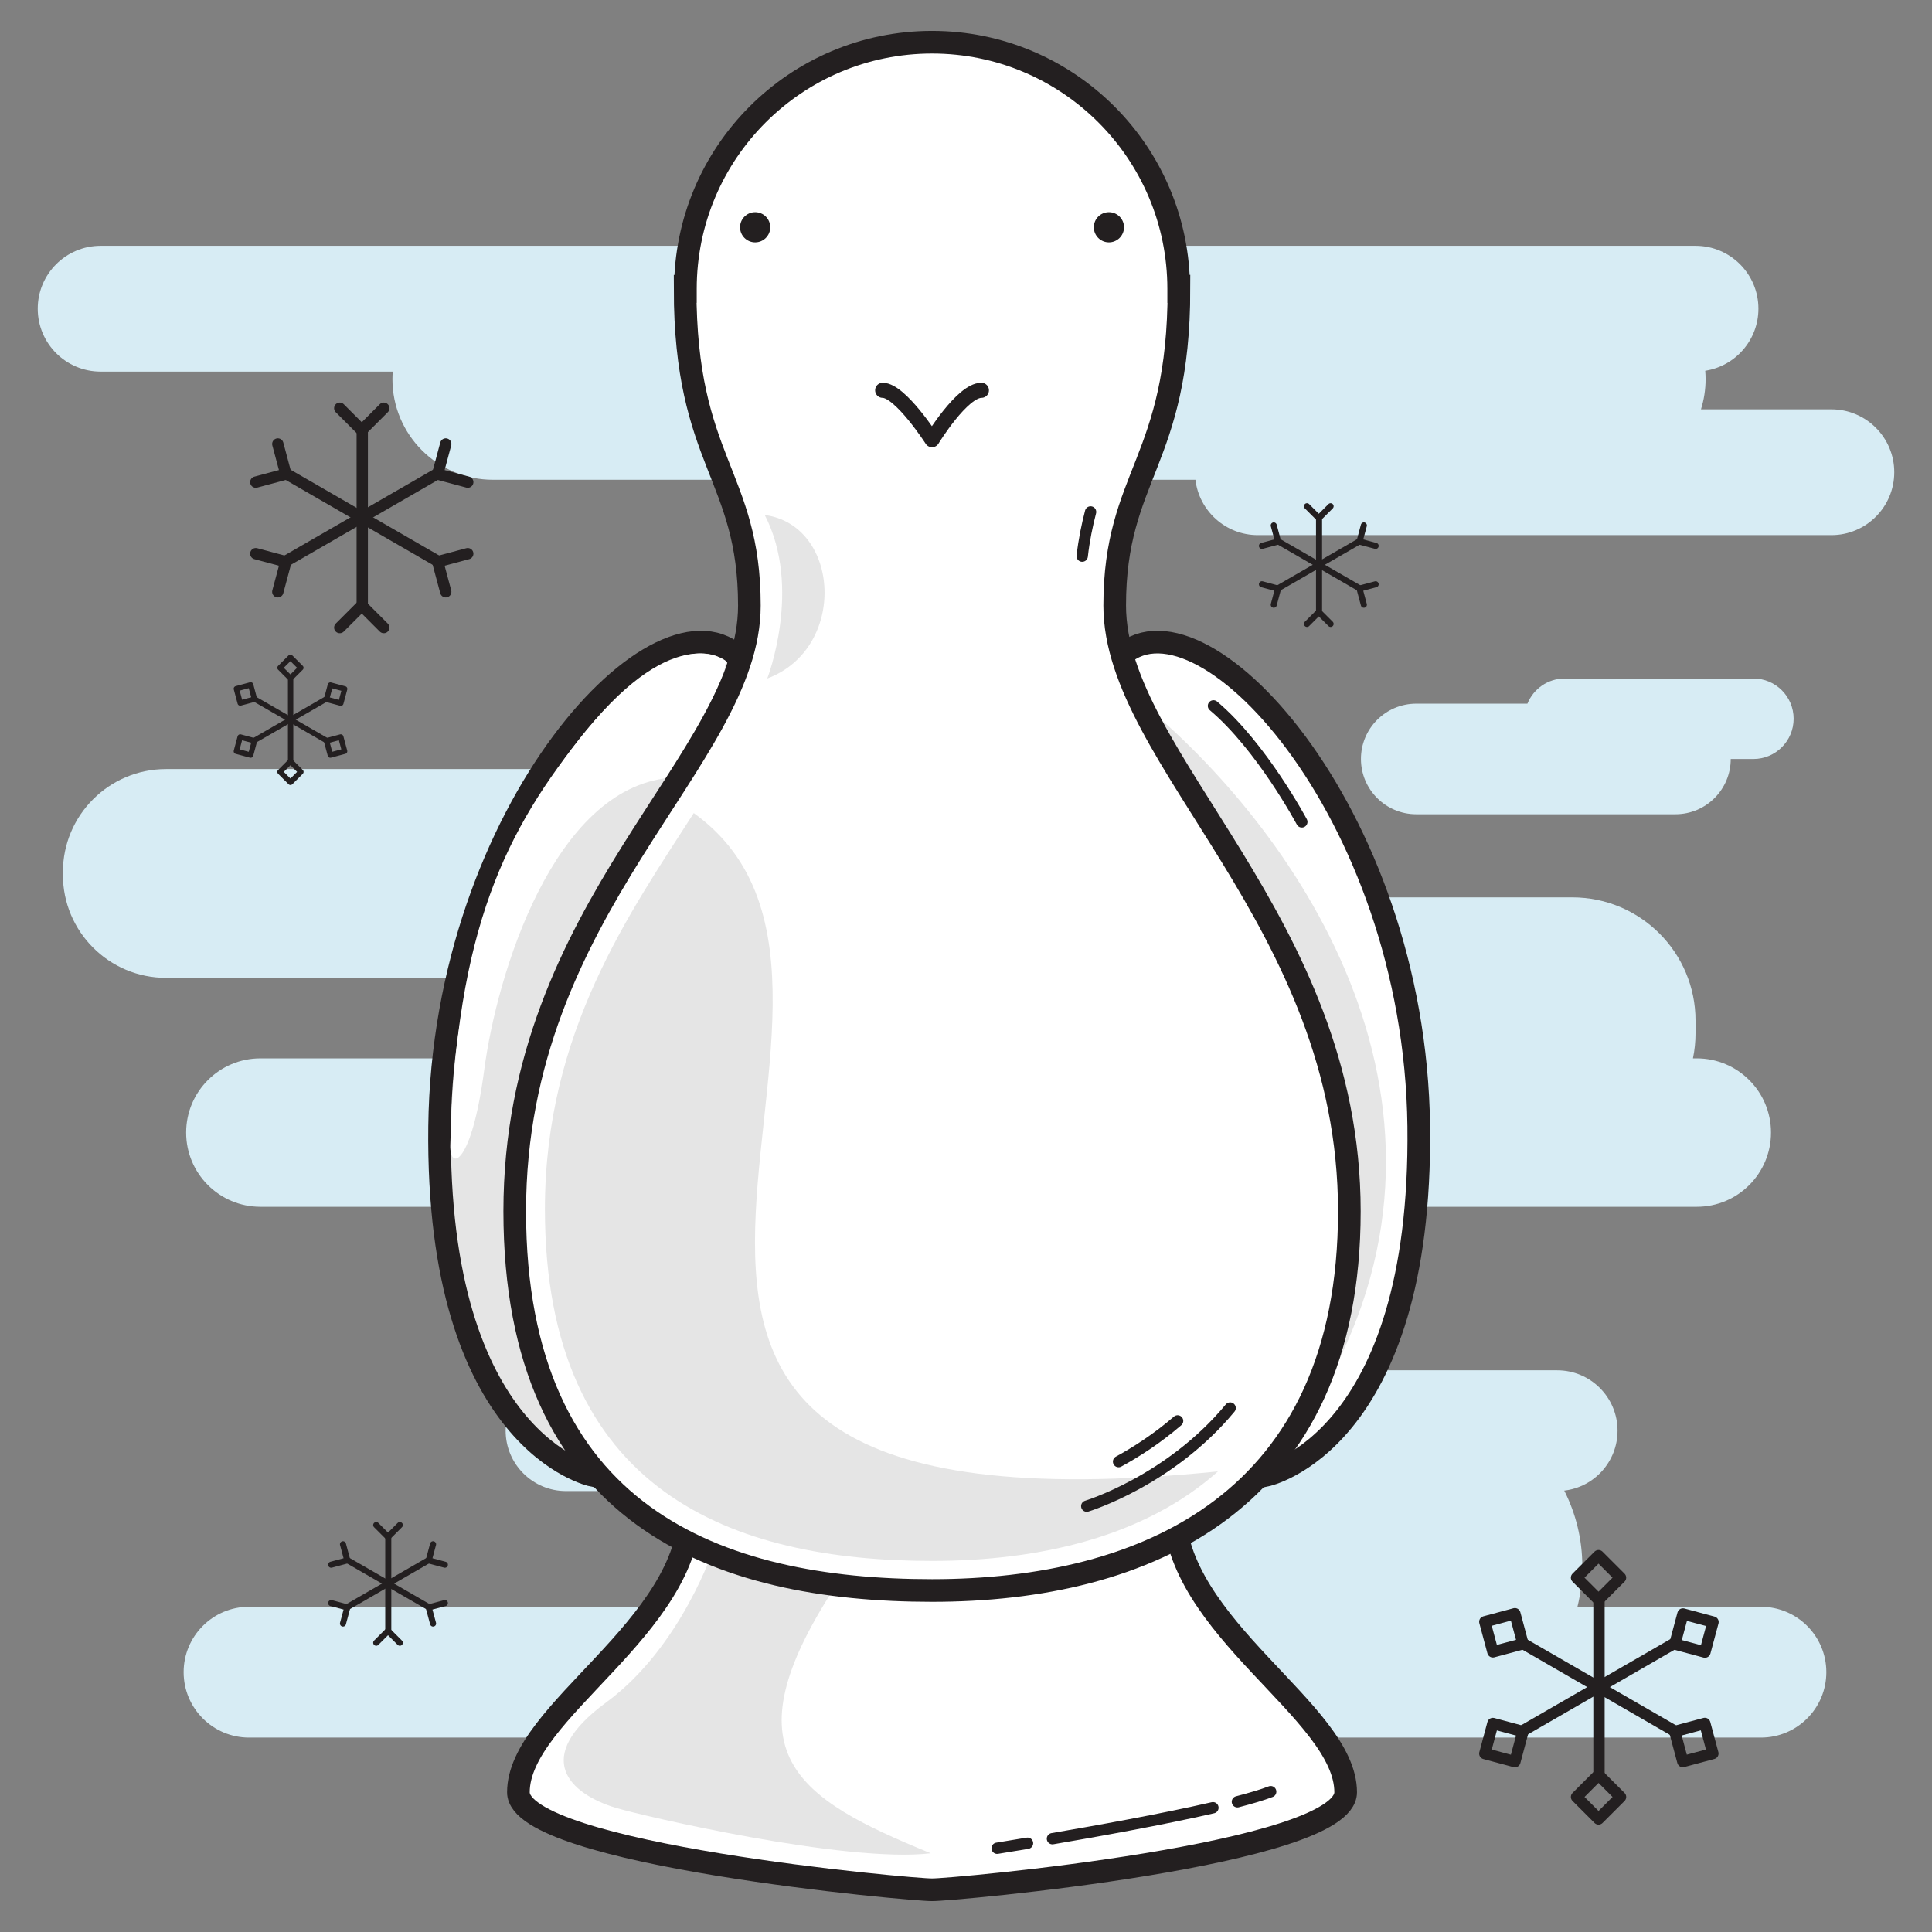 <?xml version="1.0" ?><!DOCTYPE svg  PUBLIC '-//W3C//DTD SVG 1.1//EN'  'http://www.w3.org/Graphics/SVG/1.1/DTD/svg11.dtd'><svg enable-background="new 0 0 512 512" height="512px" id="Layer_1" version="1.1" viewBox="0 0 512 512" width="512px" xml:space="preserve" xmlns="http://www.w3.org/2000/svg" xmlns:xlink="http://www.w3.org/1999/xlink"><rect x="0" y="0" width="512" height="512" fill="#808080" stroke="none"/><g><path d="M485.333,108.477h-34.555c0.793-2.526,1.223-5.213,1.223-8c0-0.748-0.039-1.486-0.099-2.218   C459.884,97.021,466,90.139,466,81.81c0-9.204-7.462-16.666-16.667-16.666H26.667C17.462,65.144,10,72.605,10,81.81   c0,9.205,7.462,16.667,16.667,16.667h77.416c-0.05,0.661-0.083,1.326-0.083,2c0,14.728,11.939,26.667,26.667,26.667h186.132   c0.99,8.26,8.011,14.666,16.536,14.666h151.998c9.205,0,16.667-7.462,16.667-16.667C502,115.938,494.538,108.477,485.333,108.477z" fill="#D7ECF4"/><path d="M449.668,280.477h-1.017c0.446-2.152,0.683-4.381,0.683-6.665v-3.334c0-18.041-14.625-32.667-32.666-32.667   h-89.337c0.433-1.932,0.669-3.938,0.669-6.001v-0.667c0-15.096-12.237-27.333-27.333-27.333H44   c-15.096,0-27.333,12.237-27.333,27.333v0.667c0,15.096,12.237,27.333,27.333,27.333h236.689c-1.307,3.531-2.022,7.35-2.022,11.335   v3.334c0,2.284,0.236,4.513,0.683,6.665H69c-10.861,0-19.667,8.805-19.667,19.667c0,10.861,8.806,19.666,19.667,19.666h380.668   c10.861,0,19.666-8.805,19.666-19.666C469.334,289.281,460.529,280.477,449.668,280.477z" fill="#D7ECF4"/><path d="M464.667,179.81h-50c-4.476,0-8.301,2.76-9.884,6.667H375.32c-8.094,0-14.654,6.561-14.654,14.654   c0,8.093,6.561,14.654,14.654,14.654h68.691c8.09,0,14.646-6.555,14.653-14.642h6.002c5.892,0,10.667-4.776,10.667-10.667   S470.559,179.81,464.667,179.81z" fill="#D7ECF4"/><path d="M466.666,425.811h-48.624c0.838-3.419,1.292-6.989,1.292-10.667c0-7.24-1.733-14.071-4.791-20.119   c7.951-0.93,14.125-7.68,14.125-15.881c0-8.837-7.164-16-16-16H150c-8.836,0-16,7.163-16,16s7.164,16,16,16h62.063   c-3.021,6.019-4.73,12.808-4.73,20c0,3.678,0.454,7.248,1.292,10.667H66c-9.573,0-17.333,7.761-17.333,17.333   c0,9.573,7.76,17.334,17.333,17.334h400.666c9.573,0,17.334-7.761,17.334-17.334C484,433.571,476.239,425.811,466.666,425.811z" fill="#D7ECF4"/><path d="M296.482,174.477   c20.5-21.5,78.5,40,79.5,123.999c1,84-40.5,92.5-40.5,92.5L296.482,174.477z" fill="#FFFFFF" stroke="#231F20" stroke-miterlimit="10" stroke-width="6"/><path d="M302,185.81c40,32.667,91.999,104.666,49.333,181.333C342.667,367.143,302,185.81,302,185.81z" fill="#E5E5E5"/><path d="M196,174.477c-20.5-21.5-78.5,40-79.5,123.999   c-1,84,40.5,92.5,40.5,92.5L196,174.477z" fill="#E5E5E5" stroke="#231F20" stroke-miterlimit="10" stroke-width="6"/><path d="M192.333,175.144c0,0-13.166-10.834-36.999,18.499c-21.274,26.185-34.501,52.501-36.001,109.834   c-0.183,7.006,5.667,5.333,9-20c3.334-25.333,18.334-74.333,49-77.333C191.667,188.477,192.333,175.144,192.333,175.144z" fill="#FFFFFF"/><path d="M356.618,474.976c0-21.5-45.5-43.5-45.5-75.5   L247,400.663l-64.118-1.188c0,32-45.5,54-45.5,75.5c0,16.541,104.873,25.949,109.618,25.836   C251.744,500.925,356.618,491.517,356.618,474.976z" fill="#FFFFFF" stroke="#231F20" stroke-miterlimit="10" stroke-width="6"/><path d="M189.333,409.81c0,0-8.667,26.666-28.667,41.333s-9.731,24.28,2.667,28c6.667,2,60.667,14.667,83.334,12   c-36-14.667-54-26.667-25.334-70.667C193.333,413.143,189.333,409.81,189.333,409.81z" fill="#E5E5E5"/><path d="M357.592,320.981   c0-77.005-62.184-119.583-62.184-160.505c0-34.667,17.027-38,17.027-83.928l-0.074,0.016c0-0.006,0-0.011,0-0.016   c0-36.099-29.264-65.361-65.361-65.361c-36.099,0-65.361,29.263-65.361,65.361c0,0.005,0,0.011,0,0.016l-0.076-0.016   c0,45.928,17.028,49.261,17.028,83.928c0,40.917-62.183,79.512-62.183,160.505c0,80.994,53.833,100.516,110.592,100.516   C303.753,421.497,357.592,397.987,357.592,320.981z" fill="#FFFFFF" stroke="#231F20" stroke-miterlimit="10" stroke-width="6"/><path d="   M260.082,103.436C255,103.436,247,116.517,247,116.517s-8.414-13.081-13.082-13.081" fill="#FFFFFF" stroke="#231F20" stroke-linecap="round" stroke-linejoin="round" stroke-miterlimit="10" stroke-width="4"/><g><circle cx="200.125" cy="60.227" fill="#231F20" r="4"/><circle cx="293.875" cy="60.227" fill="#231F20" r="4"/></g><path d="   M327.924,477.492c3.599-0.932,6.642-1.839,8.826-2.683" fill="none" stroke="#231F20" stroke-linecap="round" stroke-linejoin="round" stroke-miterlimit="10" stroke-width="3"/><path d="   M278.907,487.276c11.052-1.883,28.897-5.069,42.53-8.206" fill="none" stroke="#231F20" stroke-linecap="round" stroke-linejoin="round" stroke-miterlimit="10" stroke-width="3"/><path d="   M264.25,489.81c0,0,3.119-0.496,8.057-1.329" fill="none" stroke="#231F20" stroke-linecap="round" stroke-linejoin="round" stroke-miterlimit="10" stroke-width="3"/><path d="M183.854,215.476c-16.9,26.364-39.446,57.964-39.446,104.937c0,75.135,49.938,93.244,102.592,93.244   c28.573,0,56.35-6.424,75.778-23.719C112.666,411.143,252,264.476,183.854,215.476z" fill="#E5E5E5"/><path d="   M288,399.142c0,0,22-6.664,38-25.998" fill="none" stroke="#231F20" stroke-linecap="round" stroke-linejoin="round" stroke-miterlimit="10" stroke-width="3"/><path d="   M296.431,387.339c4.722-2.578,10.227-6.109,15.647-10.783" fill="none" stroke="#231F20" stroke-linecap="round" stroke-linejoin="round" stroke-miterlimit="10" stroke-width="3"/><path d="M203.333,179.81c0,0,9.332-24-0.667-43.333C222.666,139.143,224.666,171.81,203.333,179.81z" fill="#E5E5E5"/><path d="   M345,217.81c0,0-10.667-20-23.42-30.747" fill="none" stroke="#231F20" stroke-linecap="round" stroke-linejoin="round" stroke-miterlimit="10" stroke-width="3"/><path d="   M289.014,135.667c-0.886,3.39-1.744,7.442-2.215,11.713" fill="none" stroke="#231F20" stroke-linecap="round" stroke-linejoin="round" stroke-miterlimit="10" stroke-width="3"/><g><line fill="none" stroke="#231F20" stroke-linecap="round" stroke-linejoin="round" stroke-miterlimit="10" stroke-width="3" x1="96" x2="96" y1="114.56" y2="160.56"/><polyline fill="none" points="    101.708,108.185 95.875,114.019 90.041,108.185   " stroke="#231F20" stroke-linecap="round" stroke-linejoin="round" stroke-miterlimit="10" stroke-width="3"/><polyline fill="none" points="    90.041,166.31 95.875,160.477 101.708,166.31   " stroke="#231F20" stroke-linecap="round" stroke-linejoin="round" stroke-miterlimit="10" stroke-width="3"/><line fill="none" stroke="#231F20" stroke-linecap="round" stroke-linejoin="round" stroke-miterlimit="10" stroke-width="3" x1="76.29" x2="116.127" y1="125.795" y2="148.795"/><polyline fill="none" points="    73.624,117.664 75.759,125.633 67.79,127.768   " stroke="#231F20" stroke-linecap="round" stroke-linejoin="round" stroke-miterlimit="10" stroke-width="3"/><polyline fill="none" points="    118.128,156.83 115.992,148.861 123.961,146.727   " stroke="#231F20" stroke-linecap="round" stroke-linejoin="round" stroke-miterlimit="10" stroke-width="3"/><line fill="none" stroke="#231F20" stroke-linecap="round" stroke-linejoin="round" stroke-miterlimit="10" stroke-width="3" x1="76.166" x2="116.002" y1="148.482" y2="125.482"/><polyline fill="none" points="    67.791,146.725 75.76,148.861 73.623,156.83   " stroke="#231F20" stroke-linecap="round" stroke-linejoin="round" stroke-miterlimit="10" stroke-width="3"/><polyline fill="none" points="    123.961,127.767 115.992,125.632 118.128,117.663   " stroke="#231F20" stroke-linecap="round" stroke-linejoin="round" stroke-miterlimit="10" stroke-width="3"/></g><g><line fill="none" stroke="#231F20" stroke-linecap="round" stroke-linejoin="round" stroke-miterlimit="10" stroke-width="1.61" x1="102.896" x2="102.896" y1="407.576" y2="432.257"/><polyline fill="none" points="    105.959,404.156 102.829,407.286 99.699,404.156   " stroke="#231F20" stroke-linecap="round" stroke-linejoin="round" stroke-miterlimit="10" stroke-width="1.61"/><polyline fill="none" points="    99.699,435.342 102.829,432.212 105.959,435.342   " stroke="#231F20" stroke-linecap="round" stroke-linejoin="round" stroke-miterlimit="10" stroke-width="1.61"/><line fill="none" stroke="#231F20" stroke-linecap="round" stroke-linejoin="round" stroke-miterlimit="10" stroke-width="1.61" x1="92.321" x2="113.695" y1="413.604" y2="425.944"/><polyline fill="none" points="    90.892,409.242 92.036,413.518 87.761,414.663   " stroke="#231F20" stroke-linecap="round" stroke-linejoin="round" stroke-miterlimit="10" stroke-width="1.61"/><polyline fill="none" points="    114.769,430.256 113.622,425.98 117.897,424.835   " stroke="#231F20" stroke-linecap="round" stroke-linejoin="round" stroke-miterlimit="10" stroke-width="1.61"/><line fill="none" stroke="#231F20" stroke-linecap="round" stroke-linejoin="round" stroke-miterlimit="10" stroke-width="1.61" x1="92.255" x2="113.628" y1="425.777" y2="413.438"/><polyline fill="none" points="    87.762,424.834 92.037,425.98 90.891,430.256   " stroke="#231F20" stroke-linecap="round" stroke-linejoin="round" stroke-miterlimit="10" stroke-width="1.61"/><polyline fill="none" points="    117.897,414.663 113.622,413.518 114.769,409.241   " stroke="#231F20" stroke-linecap="round" stroke-linejoin="round" stroke-miterlimit="10" stroke-width="1.61"/></g><g><line fill="none" stroke="#231F20" stroke-linecap="round" stroke-linejoin="round" stroke-miterlimit="10" stroke-width="1.61" x1="349.562" x2="349.562" y1="137.576" y2="162.257"/><polyline fill="none" points="    352.625,134.156 349.496,137.286 346.366,134.156   " stroke="#231F20" stroke-linecap="round" stroke-linejoin="round" stroke-miterlimit="10" stroke-width="1.61"/><polyline fill="none" points="    346.366,165.342 349.496,162.212 352.625,165.342   " stroke="#231F20" stroke-linecap="round" stroke-linejoin="round" stroke-miterlimit="10" stroke-width="1.61"/><line fill="none" stroke="#231F20" stroke-linecap="round" stroke-linejoin="round" stroke-miterlimit="10" stroke-width="1.61" x1="338.988" x2="360.361" y1="143.604" y2="155.944"/><polyline fill="none" points="    337.559,139.242 338.703,143.518 334.428,144.663   " stroke="#231F20" stroke-linecap="round" stroke-linejoin="round" stroke-miterlimit="10" stroke-width="1.61"/><polyline fill="none" points="    361.436,160.256 360.289,155.98 364.564,154.835   " stroke="#231F20" stroke-linecap="round" stroke-linejoin="round" stroke-miterlimit="10" stroke-width="1.61"/><line fill="none" stroke="#231F20" stroke-linecap="round" stroke-linejoin="round" stroke-miterlimit="10" stroke-width="1.61" x1="338.922" x2="360.295" y1="155.777" y2="143.438"/><polyline fill="none" points="    334.428,154.834 338.703,155.98 337.558,160.256   " stroke="#231F20" stroke-linecap="round" stroke-linejoin="round" stroke-miterlimit="10" stroke-width="1.61"/><polyline fill="none" points="    364.564,144.663 360.289,143.518 361.436,139.241   " stroke="#231F20" stroke-linecap="round" stroke-linejoin="round" stroke-miterlimit="10" stroke-width="1.61"/></g><g><line fill="none" stroke="#231F20" stroke-linecap="round" stroke-linejoin="round" stroke-miterlimit="10" stroke-width="3" x1="423.75" x2="423.75" y1="424.56" y2="470.56"/><rect fill="none" height="8.25" stroke="#231F20" stroke-linecap="round" stroke-linejoin="round" stroke-miterlimit="10" stroke-width="3" transform="matrix(0.707 0.707 -0.707 0.707 419.778 -177.065)" width="8.25" x="419.5" y="414.059"/><rect fill="none" height="8.25" stroke="#231F20" stroke-linecap="round" stroke-linejoin="round" stroke-miterlimit="10" stroke-width="3" transform="matrix(0.707 0.707 -0.707 0.707 460.879 -160.04)" width="8.25" x="419.5" y="472.184"/><line fill="none" stroke="#231F20" stroke-linecap="round" stroke-linejoin="round" stroke-miterlimit="10" stroke-width="3" x1="404.04" x2="443.877" y1="435.795" y2="458.795"/><rect fill="none" height="8.251" stroke="#231F20" stroke-linecap="round" stroke-linejoin="round" stroke-miterlimit="10" stroke-width="3" transform="matrix(0.966 -0.259 0.259 0.966 -98.437 117.903)" width="8.25" x="394.332" y="428.59"/><rect fill="none" height="8.251" stroke="#231F20" stroke-linecap="round" stroke-linejoin="round" stroke-miterlimit="10" stroke-width="3" transform="matrix(0.966 -0.259 0.259 0.966 -104.255 131.942)" width="8.249" x="444.669" y="457.653"/><line fill="none" stroke="#231F20" stroke-linecap="round" stroke-linejoin="round" stroke-miterlimit="10" stroke-width="3" x1="403.915" x2="443.752" y1="458.481" y2="435.482"/><rect fill="none" height="8.251" stroke="#231F20" stroke-linecap="round" stroke-linejoin="round" stroke-miterlimit="10" stroke-width="3" transform="matrix(0.259 -0.966 0.966 0.259 -150.731 727.107)" width="8.25" x="394.332" y="457.652"/><rect fill="none" height="8.251" stroke="#231F20" stroke-linecap="round" stroke-linejoin="round" stroke-miterlimit="10" stroke-width="3" transform="matrix(0.259 -0.966 0.966 0.259 -85.326 754.235)" width="8.249" x="444.67" y="428.59"/></g><g><line fill="none" stroke="#231F20" stroke-linecap="round" stroke-linejoin="round" stroke-miterlimit="10" stroke-width="1.424" x1="77.018" x2="77.018" y1="180.024" y2="201.855"/><rect fill="none" height="3.916" stroke="#231F20" stroke-linecap="round" stroke-linejoin="round" stroke-miterlimit="10" stroke-width="1.424" transform="matrix(0.707 0.707 -0.707 0.707 147.697 -2.576)" width="3.915" x="75" y="175.041"/><rect fill="none" height="3.916" stroke="#231F20" stroke-linecap="round" stroke-linejoin="round" stroke-miterlimit="10" stroke-width="1.424" transform="matrix(0.707 0.707 -0.707 0.707 167.204 5.504)" width="3.915" x="75" y="202.626"/><line fill="none" stroke="#231F20" stroke-linecap="round" stroke-linejoin="round" stroke-miterlimit="10" stroke-width="1.424" x1="67.663" x2="86.569" y1="185.356" y2="196.272"/><rect fill="none" height="3.916" stroke="#231F20" stroke-linecap="round" stroke-linejoin="round" stroke-miterlimit="10" stroke-width="1.424" transform="matrix(0.966 -0.259 0.259 0.966 -45.389 23.099)" width="3.916" x="63.055" y="181.937"/><rect fill="none" height="3.916" stroke="#231F20" stroke-linecap="round" stroke-linejoin="round" stroke-miterlimit="10" stroke-width="1.424" transform="matrix(0.966 -0.259 0.259 0.966 -48.156 29.762)" width="3.915" x="86.946" y="195.73"/><line fill="none" stroke="#231F20" stroke-linecap="round" stroke-linejoin="round" stroke-miterlimit="10" stroke-width="1.424" x1="67.604" x2="86.51" y1="196.123" y2="185.208"/><rect fill="none" height="3.916" stroke="#231F20" stroke-linecap="round" stroke-linejoin="round" stroke-miterlimit="10" stroke-width="1.424" transform="matrix(0.259 -0.966 0.966 0.259 -142.766 209.309)" width="3.916" x="63.055" y="195.73"/><rect fill="none" height="3.916" stroke="#231F20" stroke-linecap="round" stroke-linejoin="round" stroke-miterlimit="10" stroke-width="1.424" transform="matrix(0.259 -0.966 0.966 0.259 -111.731 222.198)" width="3.915" x="86.946" y="181.938"/></g></g></svg>